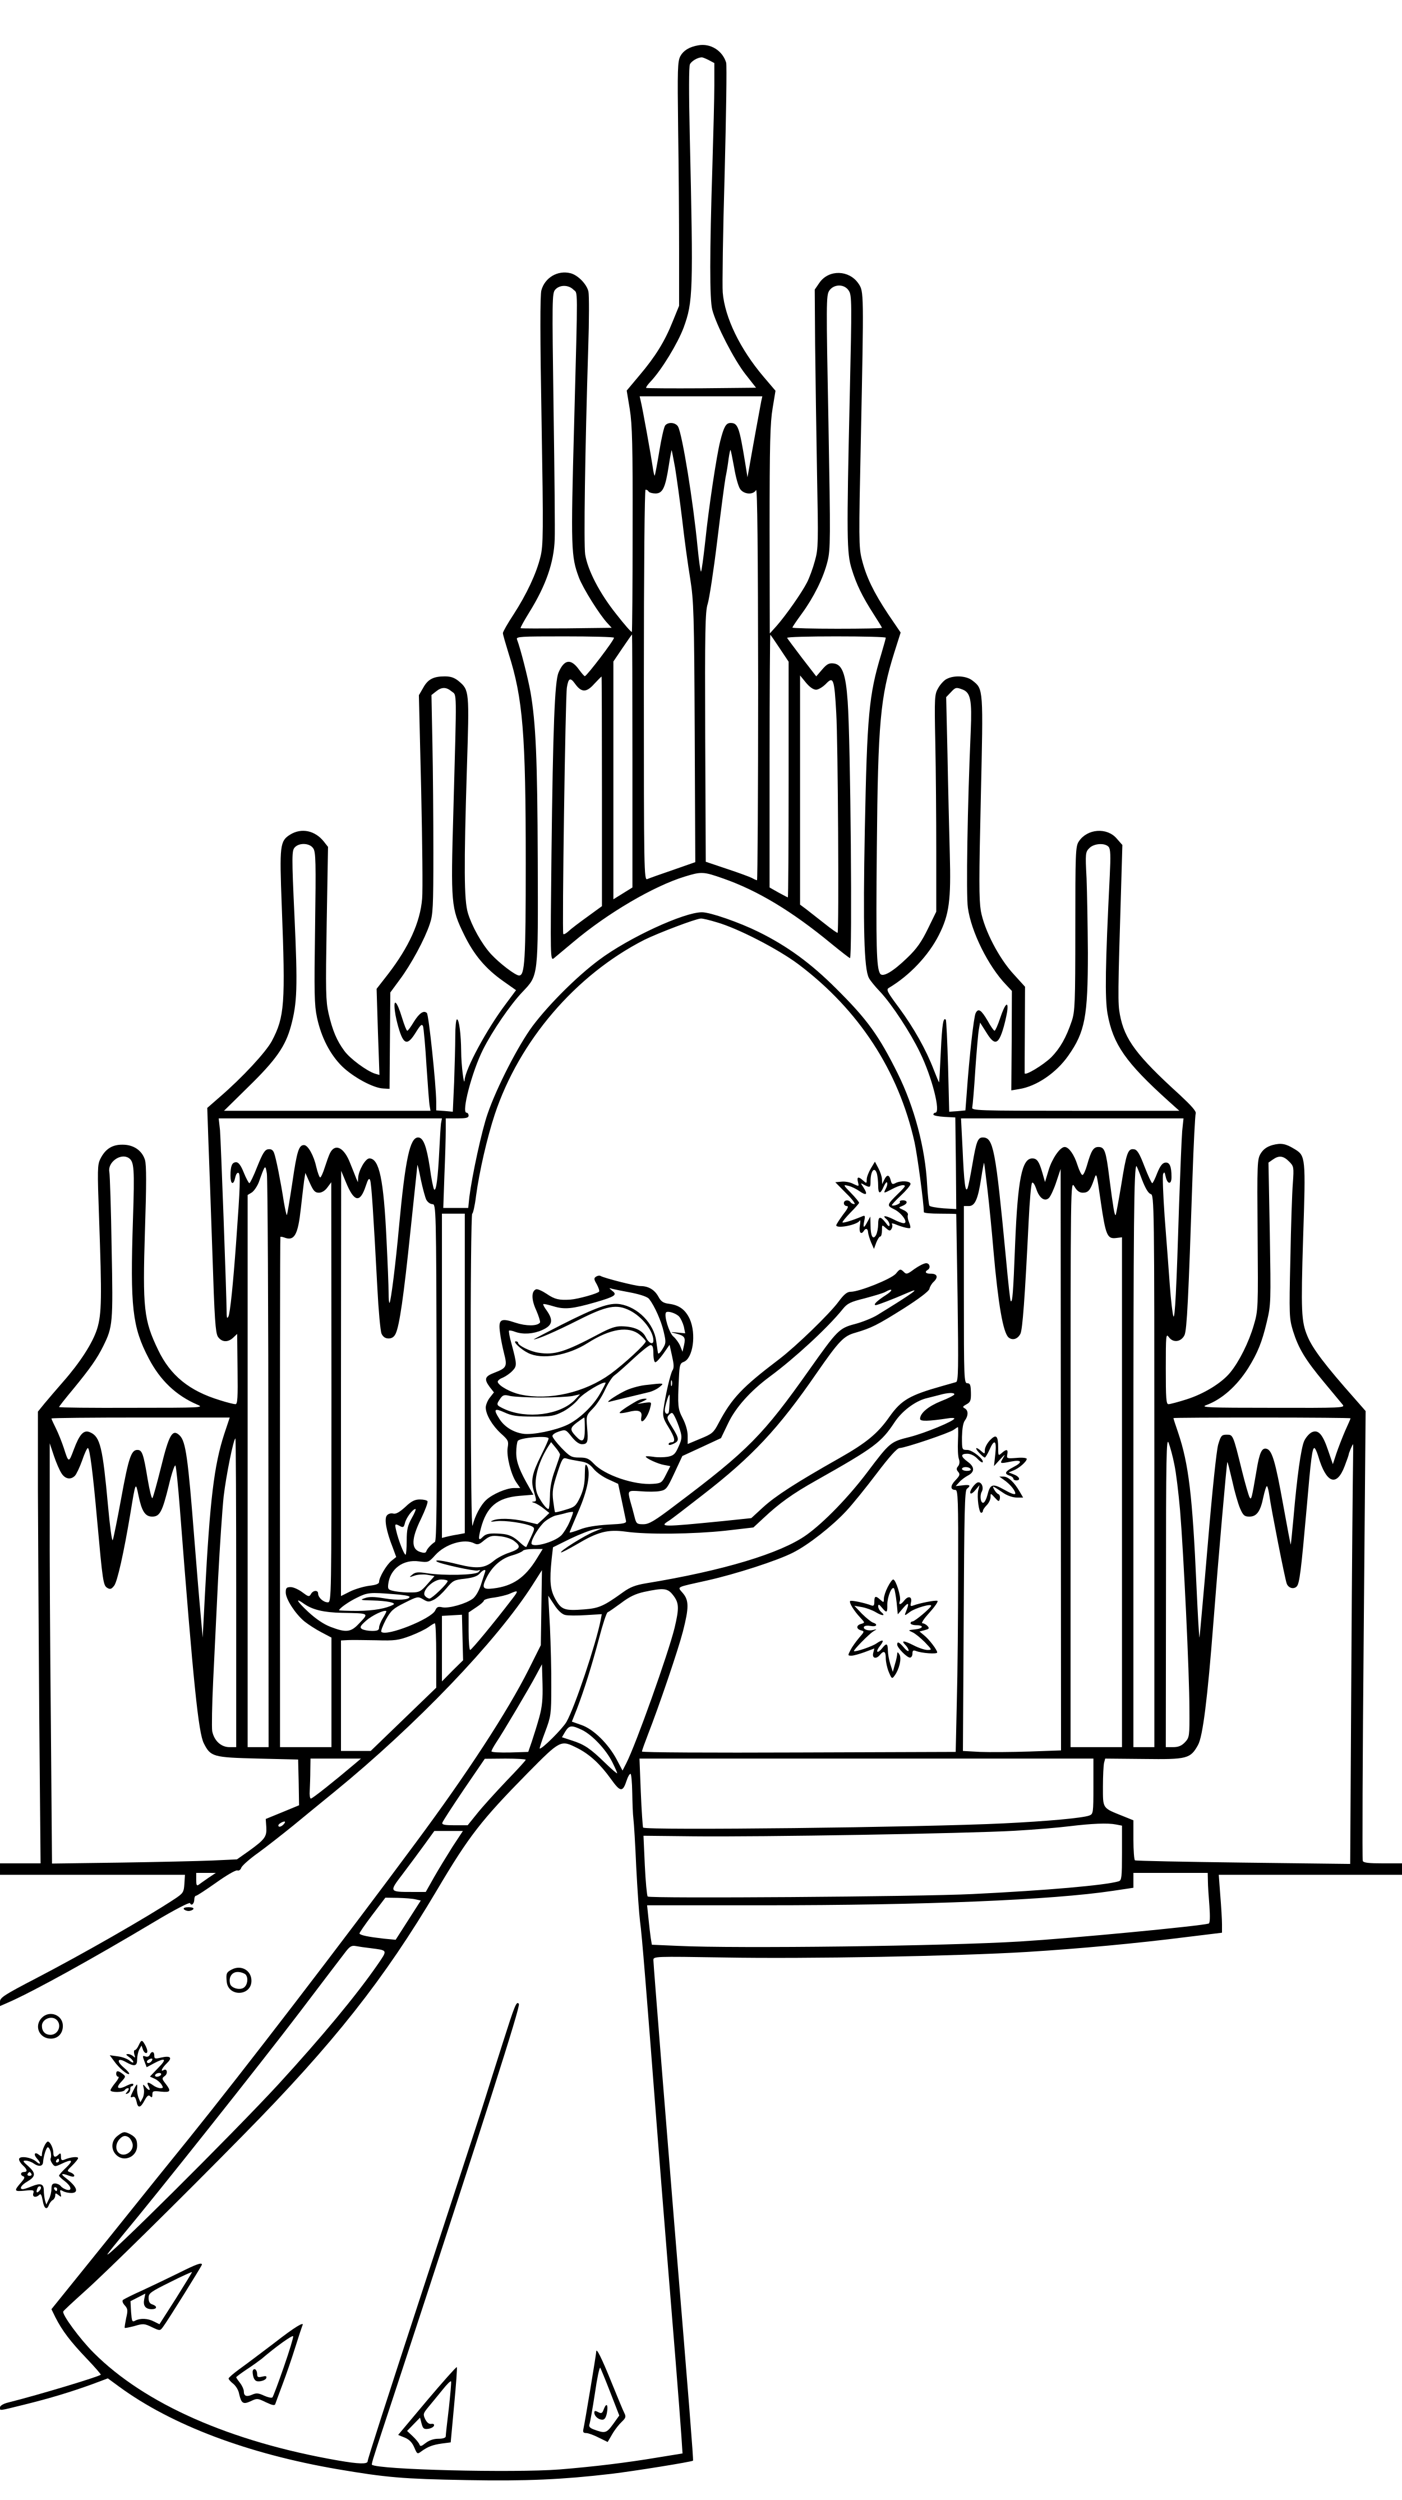 <?xml version="1.0" standalone="no"?>
<!DOCTYPE svg PUBLIC "-//W3C//DTD SVG 20010904//EN"
 "http://www.w3.org/TR/2001/REC-SVG-20010904/DTD/svg10.dtd">
<svg version="1.0" xmlns="http://www.w3.org/2000/svg"
 width="736pt" height="1312pt" viewBox="0 0 736 1312"
 preserveAspectRatio="xMidYMid meet">

<g transform="translate(0,1312) scale(0.1,-0.1)"
fill="#000000" stroke="none">
<path d="M3665 12882 c-46 -8 -77 -27 -93 -56 -15 -28 -16 -67 -12 -386 3
-195 5 -483 5 -640 l0 -285 -33 -81 c-42 -106 -92 -186 -175 -284 l-67 -80 16
-97 c13 -81 16 -189 15 -632 0 -293 -2 -535 -4 -538 -3 -2 -40 40 -82 94 -88
110 -150 231 -163 313 -8 53 -1 541 16 1085 5 143 5 276 1 295 -9 39 -55 86
-94 96 -67 17 -135 -23 -153 -90 -7 -25 -7 -247 1 -685 10 -589 9 -654 -6
-714 -21 -87 -73 -197 -141 -302 -31 -47 -56 -91 -56 -98 0 -7 14 -55 30 -107
75 -235 90 -421 90 -1100 0 -514 -5 -590 -35 -590 -19 0 -103 64 -148 113 -49
54 -101 148 -121 216 -20 68 -21 241 -5 758 13 407 13 411 -43 458 -22 18 -41
25 -73 25 -60 0 -89 -15 -114 -61 l-22 -38 12 -498 c6 -274 9 -530 5 -570 -10
-123 -69 -253 -179 -396 l-60 -77 7 -226 8 -226 -24 7 c-43 14 -130 78 -160
119 -40 54 -62 106 -83 196 -15 67 -16 116 -10 475 l7 400 -22 28 c-46 58
-117 73 -176 37 -55 -34 -57 -56 -45 -373 20 -517 15 -584 -52 -711 -32 -59
-155 -192 -276 -296 l-63 -55 6 -175 c4 -96 13 -361 21 -588 11 -346 16 -417
29 -438 20 -29 52 -31 80 -5 l21 20 2 -185 c2 -151 0 -184 -11 -184 -8 0 -45
9 -82 21 -161 49 -260 130 -324 264 -75 156 -82 216 -69 629 8 240 8 341 0
368 -15 49 -59 80 -117 80 -54 1 -91 -22 -117 -74 -16 -32 -16 -56 -7 -309 15
-420 14 -505 -10 -583 -23 -74 -90 -178 -181 -281 -33 -38 -77 -89 -96 -112
l-34 -42 0 -413 c1 -227 4 -761 7 -1186 l7 -772 -106 0 -107 0 0 -30 0 -30
486 0 485 0 -3 -47 c-3 -45 -6 -50 -53 -81 -147 -97 -481 -288 -727 -416 -164
-85 -188 -101 -188 -121 l0 -24 48 21 c133 59 439 228 762 421 107 64 186 105
188 98 6 -17 22 -3 22 20 0 10 4 19 9 19 5 0 52 31 106 69 53 38 103 67 111
64 8 -3 17 3 21 15 5 11 44 46 88 77 44 32 127 97 185 144 58 48 155 127 215
176 429 350 852 791 1041 1087 l49 77 -3 -197 -3 -197 -63 -126 c-112 -223
-325 -549 -593 -910 -392 -530 -902 -1194 -1192 -1554 -58 -71 -244 -302 -413
-513 l-308 -382 21 -43 c36 -71 80 -128 163 -215 43 -45 77 -84 75 -86 -13
-11 -320 -104 -487 -146 -25 -6 -42 -17 -42 -25 0 -19 -11 -20 127 14 138 34
246 67 359 108 l80 30 60 -44 c276 -202 675 -352 1147 -433 253 -43 340 -51
678 -57 310 -6 504 3 759 33 118 14 422 63 428 69 3 3 -20 293 -98 1240 -38
465 -110 1368 -110 1387 0 20 4 20 373 14 425 -8 1225 7 1587 29 275 17 577
45 845 79 l180 22 0 45 c0 24 -4 92 -9 152 l-8 107 481 0 481 0 0 30 0 30
-100 0 c-75 0 -102 3 -106 13 -3 8 -1 542 5 1188 l10 1173 -57 65 c-155 175
-221 262 -248 327 -33 78 -35 132 -23 520 14 421 13 428 -45 463 -47 29 -71
33 -116 21 -28 -8 -47 -21 -61 -43 -19 -31 -20 -46 -17 -427 3 -387 3 -397
-20 -475 -26 -90 -77 -192 -124 -249 -45 -55 -138 -112 -230 -141 -44 -14 -86
-25 -94 -25 -12 0 -14 30 -14 187 0 175 1 186 16 165 22 -31 64 -26 82 10 13
27 21 195 42 826 6 178 14 330 17 338 4 11 -23 41 -83 97 -228 207 -291 292
-315 422 -11 59 -11 101 7 685 l6 205 -29 33 c-51 61 -156 53 -200 -15 -17
-25 -18 -64 -18 -458 0 -393 -2 -435 -19 -485 -29 -86 -61 -142 -107 -189 -42
-41 -138 -99 -140 -84 0 5 0 108 1 231 l1 223 -59 65 c-78 84 -155 233 -173
333 -10 61 -10 167 0 596 13 573 14 568 -44 613 -31 25 -95 29 -134 9 -14 -6
-34 -28 -45 -47 -20 -34 -21 -46 -16 -290 3 -140 5 -397 5 -570 l0 -315 -44
-90 c-33 -68 -59 -105 -106 -150 -77 -75 -132 -107 -145 -85 -19 31 -22 138
-17 663 6 653 18 788 92 1023 l33 104 -66 97 c-76 115 -115 195 -138 288 -16
63 -16 111 -5 624 16 782 16 780 -12 822 -49 73 -157 76 -206 4 l-24 -35 2
-287 c2 -159 6 -463 10 -678 7 -364 7 -395 -11 -458 -10 -38 -29 -90 -42 -115
-29 -56 -110 -171 -159 -227 l-36 -40 -1 546 c0 451 3 561 16 637 l15 91 -63
74 c-123 145 -203 310 -214 442 -3 33 1 313 10 621 8 309 12 572 8 585 -19 63
-82 103 -147 91z m55 -77 l30 -16 0 -117 c0 -64 -5 -252 -10 -417 -15 -470
-15 -703 -1 -760 20 -79 115 -264 175 -340 l55 -70 -286 -3 c-157 -1 -288 0
-291 2 -2 3 8 17 23 33 58 61 143 201 174 284 49 135 51 184 32 1010 -5 219
-5 361 1 372 8 16 39 35 61 36 4 1 21 -6 37 -14z m-710 -1205 c24 -24 24 46 4
-705 -18 -656 -16 -696 25 -806 21 -56 109 -197 151 -241 l21 -23 -237 -3
c-130 -1 -239 -1 -241 1 -2 3 19 40 46 84 87 140 129 261 133 383 2 41 -1 349
-6 683 -8 576 -8 609 9 627 23 26 69 26 95 0z m1446 -6 c16 -24 16 -63 5 -547
-17 -750 -16 -830 10 -913 25 -82 56 -145 115 -237 24 -37 44 -70 44 -72 0 -3
-106 -5 -235 -5 -129 0 -235 3 -235 6 0 4 22 36 49 73 63 86 114 189 135 274
16 63 16 117 5 731 -12 623 -12 665 4 690 24 36 80 37 103 0z m-460 -581 c-5
-26 -44 -238 -63 -348 l-9 -50 -12 75 c-31 189 -38 210 -77 210 -24 0 -35 -20
-54 -95 -19 -74 -61 -354 -78 -520 -10 -91 -20 -165 -23 -165 -3 0 -11 57 -18
128 -23 241 -80 590 -102 632 -12 23 -52 27 -68 7 -6 -7 -20 -68 -31 -136 -11
-67 -22 -125 -24 -127 -2 -3 -7 19 -11 48 -8 55 -53 307 -63 346 l-5 22 322 0
322 0 -6 -27z m-452 -348 c8 -50 25 -171 37 -270 11 -99 30 -238 42 -310 19
-120 21 -183 24 -810 l3 -680 -117 -41 c-65 -22 -126 -44 -135 -48 -17 -8 -18
44 -18 1018 0 634 4 1026 9 1026 6 0 13 -4 16 -10 3 -5 20 -10 36 -10 38 0 52
30 70 147 7 46 14 82 15 80 1 -1 9 -43 18 -92z m310 1 c8 -49 22 -99 31 -112
19 -29 69 -33 84 -6 7 11 10 -309 11 -1015 0 -568 -3 -1033 -6 -1033 -3 0 -15
5 -27 12 -12 6 -71 28 -132 48 l-110 37 -3 654 c-2 557 0 660 13 699 8 25 31
173 50 330 19 157 39 308 44 335 6 28 13 72 16 98 4 27 8 47 10 45 2 -2 10
-43 19 -92z m-534 -1540 l0 -664 -50 -31 -50 -31 0 624 0 624 48 71 c26 38 48
70 50 71 1 0 2 -299 2 -664z m774 590 l46 -69 0 -618 c0 -341 -2 -619 -4 -619
-2 0 -24 12 -50 26 l-46 26 0 666 c0 366 2 663 4 661 2 -2 25 -35 50 -73z
m-871 57 c5 -8 -143 -202 -153 -202 -3 0 -16 15 -30 34 -43 60 -78 55 -108
-15 -20 -48 -29 -283 -37 -954 -6 -542 -6 -559 12 -546 10 8 56 47 103 86 179
151 421 293 584 343 88 27 98 27 203 -10 180 -63 360 -171 566 -341 49 -40 94
-75 99 -77 13 -4 3 1146 -12 1347 -10 146 -29 195 -74 200 -24 3 -36 -4 -60
-32 l-31 -36 -75 97 c-41 54 -76 101 -78 105 -2 5 114 8 257 8 144 0 261 -3
261 -7 0 -4 -11 -43 -24 -87 -65 -215 -74 -319 -86 -921 -10 -512 -4 -729 21
-777 6 -13 33 -46 60 -74 61 -65 160 -216 209 -319 63 -129 110 -315 80 -315
-5 0 -10 -4 -10 -10 0 -5 26 -10 58 -12 l57 -3 3 -240 2 -241 -67 4 c-38 3
-71 9 -74 14 -3 5 -9 55 -12 111 -10 192 -67 406 -154 582 -100 201 -160 284
-322 445 -134 134 -257 224 -409 299 -99 49 -253 103 -297 103 -95 0 -385
-134 -540 -250 -117 -87 -264 -234 -349 -347 -75 -101 -189 -323 -236 -460
-31 -88 -82 -326 -96 -437 l-6 -58 -66 0 -65 0 6 173 c4 94 7 200 7 235 l0 62
60 0 c47 0 60 3 60 15 0 8 -5 15 -11 15 -28 0 29 216 86 330 50 100 145 238
208 304 84 89 82 72 80 691 -2 532 -10 719 -38 882 -14 77 -52 227 -71 277 -6
15 17 16 249 16 141 0 258 -3 260 -7z m-63 -806 l0 -603 -77 -56 c-43 -31 -88
-65 -100 -77 -12 -11 -24 -17 -26 -13 -7 10 11 1250 19 1294 8 50 18 54 43 19
33 -46 59 -47 100 -1 20 21 37 39 39 39 1 1 2 -270 2 -602z m1124 533 c12 0
35 14 51 30 40 42 45 29 55 -153 9 -141 15 -1146 7 -1153 -1 -2 -33 20 -69 49
-37 29 -80 63 -97 76 l-31 23 0 601 0 602 31 -38 c19 -23 39 -37 53 -37z
m-1913 -9 c28 -23 27 28 9 -629 -14 -487 -12 -508 56 -647 52 -107 113 -179
205 -244 l68 -48 -55 -74 c-98 -130 -211 -339 -215 -398 -3 -38 -18 81 -18
150 -1 94 -11 169 -22 169 -5 0 -9 -39 -9 -87 0 -49 -3 -158 -6 -243 l-7 -155
-43 4 -44 3 0 47 c-1 89 -39 454 -49 464 -16 16 -40 0 -69 -47 -15 -25 -30
-46 -34 -46 -4 0 -16 31 -28 70 -26 86 -46 105 -37 34 3 -27 14 -74 24 -104
24 -74 44 -76 85 -10 26 42 33 48 39 33 3 -10 12 -103 18 -208 7 -104 14 -200
17 -212 l4 -23 -542 0 -542 0 125 123 c149 145 198 216 227 324 32 120 35 200
18 572 -15 319 -14 346 1 363 23 26 78 24 97 -4 14 -19 15 -72 10 -417 -5
-341 -4 -406 10 -471 22 -104 69 -195 132 -257 59 -57 164 -114 216 -116 l33
-2 2 253 2 253 50 68 c59 79 131 212 157 291 17 49 19 89 19 375 0 176 -2 434
-5 573 l-5 254 24 19 c30 24 53 24 82 0z m2682 10 c42 -16 50 -55 43 -218 -17
-385 -25 -862 -15 -927 17 -126 107 -307 200 -404 l31 -33 -1 -261 -2 -261 41
7 c91 14 195 85 258 175 88 125 103 205 103 540 -1 141 -4 317 -7 392 -7 130
-6 137 15 158 25 25 82 28 101 6 10 -12 11 -48 6 -148 -24 -481 -26 -642 -12
-727 29 -161 95 -256 319 -458 l58 -52 -546 0 c-516 0 -546 1 -541 18 2 9 10
98 16 197 7 99 15 195 19 214 l6 34 33 -52 c41 -67 61 -65 85 9 10 30 20 75
24 99 9 63 -11 45 -37 -34 -12 -36 -25 -65 -29 -65 -4 0 -20 23 -36 52 -34 58
-49 68 -63 41 -10 -17 -34 -234 -47 -420 l-7 -91 -42 -4 -43 -3 -6 239 c-4
132 -9 242 -12 244 -13 14 -19 -20 -26 -165 -4 -87 -8 -160 -9 -163 -1 -3 -13
27 -28 65 -41 107 -105 220 -182 325 -62 83 -69 96 -54 105 108 64 208 169
263 278 54 107 64 182 57 427 -3 118 -9 351 -12 518 l-7 303 23 24 c26 28 29
29 63 16z m-1289 -1222 c111 -32 320 -140 426 -219 318 -239 527 -559 611
-935 15 -69 48 -315 49 -367 0 -5 38 -8 85 -8 47 0 85 -1 85 -2 0 -2 3 -200 7
-440 5 -369 4 -438 -8 -442 -8 -2 -41 -12 -74 -21 -170 -48 -213 -73 -275
-160 -62 -89 -122 -138 -265 -219 -228 -129 -333 -197 -399 -257 l-62 -57
-154 -16 c-312 -31 -332 -31 -279 2 12 7 91 68 177 135 261 202 398 348 599
640 118 170 142 195 203 212 85 25 115 40 255 128 83 53 131 90 134 102 2 11
12 28 23 38 25 24 18 42 -15 42 -27 -1 -35 9 -17 20 17 10 11 35 -8 35 -11 0
-38 -14 -61 -30 -39 -29 -43 -30 -58 -14 -16 15 -19 15 -40 -11 -25 -28 -191
-95 -238 -95 -18 0 -35 -14 -63 -52 -48 -65 -225 -236 -312 -302 -195 -148
-248 -204 -318 -336 -26 -50 -34 -56 -95 -81 l-67 -28 0 43 c0 26 -10 61 -26
92 -26 51 -27 61 -20 213 3 66 6 76 25 83 49 18 67 146 32 225 -23 49 -55 73
-109 80 -31 4 -42 12 -56 38 -20 36 -52 55 -94 55 -26 0 -191 42 -209 53 -5 3
-15 2 -23 -3 -13 -8 -13 -14 3 -41 9 -17 15 -34 12 -38 -6 -10 -110 -39 -150
-42 -59 -4 -83 1 -125 30 -24 16 -49 27 -56 24 -25 -10 -25 -54 1 -110 13 -30
22 -59 20 -64 -13 -20 -73 -20 -130 -1 -77 26 -90 18 -80 -53 3 -27 13 -76 21
-108 18 -69 14 -77 -51 -102 -50 -19 -55 -33 -24 -75 l22 -28 -22 -28 c-11
-14 -21 -38 -21 -51 0 -37 34 -95 80 -137 38 -34 41 -40 35 -74 -7 -45 18
-143 46 -183 l20 -29 -33 0 c-39 0 -113 -32 -146 -63 -29 -27 -59 -84 -71
-134 -6 -23 -9 288 -10 800 -1 460 3 837 8 837 4 0 14 42 20 93 18 132 58 305
98 427 129 388 425 733 785 917 73 36 270 111 297 112 8 1 46 -8 85 -20z
m-1449 -1056 c-2 -16 -6 -80 -9 -144 -7 -141 -16 -213 -27 -202 -4 4 -15 57
-23 118 -17 110 -34 155 -61 155 -43 0 -67 -112 -100 -465 -18 -200 -43 -396
-50 -403 -3 -3 -5 21 -5 54 0 32 -5 158 -11 278 -15 317 -38 426 -90 426 -21
0 -58 -65 -59 -105 l-1 -20 -9 20 c-4 11 -18 46 -31 78 -32 85 -80 109 -107
54 -6 -12 -18 -46 -27 -74 -9 -29 -20 -53 -24 -53 -4 0 -13 24 -20 53 -13 61
-44 117 -65 117 -27 0 -37 -30 -61 -195 -14 -93 -27 -170 -29 -172 -2 -3 -9
29 -16 69 -17 110 -41 230 -51 256 -6 17 -16 22 -31 20 -18 -2 -29 -21 -57
-90 -19 -49 -38 -88 -42 -88 -3 0 -17 25 -29 55 -15 38 -28 55 -40 55 -22 0
-30 -19 -30 -71 0 -46 16 -52 25 -9 4 18 11 27 17 24 11 -7 9 -69 -12 -359
-16 -223 -32 -379 -41 -395 -6 -11 -8 -9 -9 10 -1 120 -31 919 -35 968 l-7 62
586 0 586 0 -5 -27z m3891 -40 c-3 -38 -10 -207 -16 -378 -14 -457 -22 -610
-30 -594 -4 8 -13 82 -19 164 -6 83 -18 244 -27 358 -8 115 -12 216 -8 225 6
13 8 11 13 -12 9 -43 31 -46 31 -4 0 57 -10 79 -33 76 -15 -2 -27 -18 -42 -55
-11 -29 -23 -53 -26 -53 -4 0 -22 39 -41 88 -26 68 -38 88 -55 90 -32 5 -40
-19 -67 -188 -14 -84 -27 -154 -29 -157 -6 -5 -13 37 -33 192 -18 146 -25 165
-58 165 -26 0 -38 -20 -59 -94 -8 -28 -18 -51 -24 -53 -5 -2 -17 22 -27 53
-17 54 -45 94 -67 94 -24 0 -66 -61 -84 -121 l-19 -63 -14 49 c-17 59 -28 75
-53 75 -54 0 -76 -109 -90 -450 -10 -260 -14 -308 -23 -299 -3 2 -14 103 -25
224 -55 578 -66 635 -122 635 -26 0 -34 -22 -54 -140 -10 -58 -21 -114 -25
-125 -12 -30 -19 23 -27 208 l-8 157 584 0 584 0 -7 -67z m-5530 -141 c28 -19
31 -52 22 -322 -15 -461 -4 -564 83 -730 60 -115 143 -194 254 -242 39 -16 27
-17 -342 -17 -211 -1 -383 1 -383 4 0 3 33 45 74 94 87 106 125 159 158 226
50 101 52 119 44 515 -3 203 -9 382 -12 399 -10 51 60 101 102 73z m6091 -18
c25 -25 26 -29 20 -114 -4 -48 -10 -227 -13 -397 -7 -298 -6 -312 14 -379 29
-92 64 -150 163 -269 46 -55 90 -108 98 -118 13 -16 -7 -17 -370 -16 -338 0
-379 2 -347 14 82 30 161 100 221 195 49 79 72 135 97 241 22 92 22 104 16
466 l-7 371 23 16 c32 23 55 20 85 -10z m-1583 -149 c9 -77 23 -219 31 -315
25 -286 51 -436 80 -460 21 -17 48 -8 62 20 11 24 23 182 43 589 5 107 13 198
18 203 5 5 14 -9 22 -32 16 -49 45 -69 67 -47 8 8 26 46 38 83 l23 69 1 -1526
1 -1526 -167 -6 c-93 -3 -208 -4 -258 -2 l-90 5 4 682 c3 569 5 685 17 694 23
18 16 23 -23 18 l-36 -4 19 21 c10 12 31 27 46 35 36 19 35 45 -2 72 -38 28
-38 42 -2 42 17 0 38 -10 52 -25 13 -14 26 -23 28 -20 12 12 -53 65 -80 65
-28 0 -28 0 -28 68 1 43 6 74 15 86 19 26 19 53 0 64 -13 7 -12 10 8 21 21 11
25 20 24 62 -1 40 -4 49 -19 49 -17 0 -18 23 -18 465 l0 465 26 0 c32 0 48 35
65 147 7 46 14 82 15 80 1 -1 9 -65 18 -142z m-2946 -52 c7 -13 21 -23 32 -23
19 0 20 -17 22 -882 2 -679 0 -885 -9 -891 -19 -12 -41 -36 -45 -49 -4 -10
-12 -10 -34 -3 -46 16 -45 69 6 173 22 46 38 88 34 93 -3 5 -21 9 -40 9 -26 0
-45 -9 -77 -40 -30 -27 -49 -38 -63 -34 -12 3 -26 -1 -33 -10 -15 -18 -3 -83
31 -169 l18 -49 -25 -20 c-26 -21 -65 -87 -65 -111 0 -10 -17 -16 -52 -20 -29
-4 -74 -17 -100 -30 l-48 -24 0 1116 1 1116 25 -60 c43 -105 74 -111 104 -20
12 37 18 44 23 31 7 -18 17 -172 38 -566 6 -120 16 -226 22 -240 8 -17 20 -25
37 -25 17 0 29 8 37 25 20 42 42 193 78 541 19 183 36 338 36 344 1 5 9 -28
18 -75 10 -47 23 -95 29 -107z m-829 -1390 l1 -1483 -55 0 -55 0 0 1449 0
1449 23 14 c12 9 28 33 36 54 33 93 34 94 42 44 4 -25 8 -712 8 -1527z m4586
1496 c18 -47 34 -73 46 -76 18 -5 19 -49 19 -1454 l0 -1449 -55 0 -55 0 0
1464 c0 1271 3 1586 16 1586 1 0 15 -32 29 -71z m-4321 -69 c15 0 32 10 45 28
l20 27 1 -1102 c0 -1083 0 -1103 -19 -1103 -23 0 -51 25 -51 46 0 20 -27 18
-38 -3 -9 -15 -13 -14 -45 10 -20 15 -47 27 -61 27 -22 0 -26 -5 -26 -28 0
-35 50 -112 98 -152 20 -16 60 -42 89 -57 l53 -28 0 -287 0 -288 -135 0 -135
0 0 413 c-1 1423 0 2262 2 2265 2 2 11 0 20 -3 53 -21 72 13 87 150 6 55 14
120 17 145 l7 44 23 -52 c19 -42 27 -52 48 -52z m4105 -50 c25 -172 34 -193
78 -188 l33 4 0 -1338 0 -1338 -135 0 -135 0 0 1488 c0 1487 0 1487 20 1455
13 -23 27 -33 44 -33 28 0 39 12 57 63 16 46 14 53 38 -113z m-3339 -899 l0
-838 -37 -7 c-21 -3 -48 -9 -60 -12 l-23 -6 0 851 0 851 60 0 60 0 0 -839z
m876 424 c49 -10 84 -22 92 -33 28 -36 63 -114 76 -171 13 -56 13 -61 -7 -93
-13 -21 -22 -27 -23 -18 -2 8 -5 36 -9 61 -12 93 -97 179 -190 194 -55 9 -125
-16 -309 -109 -82 -42 -147 -76 -144 -76 19 0 112 40 231 100 154 78 204 87
275 51 64 -33 122 -107 122 -157 0 -25 -25 -14 -40 18 -17 36 -61 56 -127 57
-31 1 -62 -10 -120 -41 -177 -94 -232 -111 -315 -98 -44 6 -108 38 -108 52 0
4 -5 8 -12 8 -18 0 24 -41 64 -61 72 -37 209 -14 313 52 119 76 217 91 274 43
17 -14 31 -30 31 -34 0 -14 -115 -120 -185 -171 -135 -98 -322 -141 -474 -108
-50 11 -111 44 -118 65 -2 6 9 17 26 23 16 7 39 23 51 36 25 26 24 34 -5 143
-10 34 -15 65 -13 68 3 2 17 0 32 -6 41 -15 96 -12 144 10 53 24 58 51 21 103
-12 16 -19 30 -17 32 2 3 26 -3 53 -11 59 -18 99 -14 221 21 103 30 116 39 88
60 -19 16 -19 16 2 10 12 -3 57 -12 100 -20z m1332 -14 c-45 -29 -67 -51 -50
-51 8 0 92 32 165 64 80 35 35 2 -159 -117 -25 -15 -77 -36 -115 -46 -84 -22
-93 -32 -241 -241 -241 -341 -320 -422 -699 -707 -114 -87 -142 -103 -172
-103 -34 0 -37 2 -47 43 -6 23 -15 58 -21 77 -15 58 -15 58 55 53 35 -3 80 -3
100 1 33 6 38 12 77 96 l41 88 102 47 101 47 37 77 c39 83 117 170 218 245
133 98 307 259 384 355 24 30 40 38 117 57 48 13 96 27 106 33 42 24 43 8 1
-18z m-1083 -111 c9 -10 20 -34 25 -53 l7 -35 -41 4 c-40 4 -40 3 -8 -5 46
-12 52 -20 43 -61 l-8 -35 -12 30 c-7 17 -23 39 -36 50 -22 18 -50 109 -39
126 7 11 52 -3 69 -21z m-135 -195 c0 -25 5 -45 10 -45 6 0 25 21 43 46 l32
46 13 -59 c10 -44 11 -63 2 -76 -11 -19 -36 -125 -47 -204 -5 -35 -1 -50 26
-93 34 -55 39 -80 16 -80 -8 0 -15 -4 -15 -10 0 -6 10 -5 25 2 32 15 32 26 -6
87 -29 46 -30 51 -16 66 15 14 17 13 30 -12 8 -15 20 -46 27 -69 11 -36 10
-47 -8 -87 -17 -39 -26 -47 -57 -53 -20 -3 -54 -4 -75 0 -22 3 -40 4 -40 1 0
-9 65 -39 97 -44 l32 -6 -23 -45 c-21 -42 -25 -45 -67 -48 -99 -8 -257 46
-313 107 -25 26 -37 31 -75 31 -41 0 -49 5 -93 50 -26 27 -48 56 -48 63 0 8
16 18 35 24 34 11 36 10 66 -28 20 -25 39 -39 54 -39 30 0 34 12 27 88 -5 62
-4 64 31 100 20 20 48 64 63 97 15 33 37 67 48 75 12 8 56 47 99 87 43 40 84
73 92 73 11 0 15 -12 15 -45z m97 -167 c-3 -7 -5 -2 -5 12 0 14 2 19 5 13 2
-7 2 -19 0 -25z m-376 -41 c-37 -66 -110 -135 -172 -165 -63 -30 -185 -55
-234 -47 -52 8 -99 38 -124 79 -32 50 -26 57 27 33 39 -18 65 -22 152 -22 95
0 110 3 157 27 28 15 64 44 79 64 23 30 130 95 143 87 2 -1 -11 -26 -28 -56z
m1859 -5 c0 -5 -31 -21 -70 -36 -67 -27 -110 -63 -110 -93 0 -14 42 -13 148 3
17 3 32 2 32 -1 0 -13 -152 -76 -234 -97 -101 -25 -104 -27 -223 -185 -98
-130 -228 -264 -319 -329 -135 -97 -440 -188 -842 -254 -55 -9 -84 -20 -120
-46 -104 -75 -128 -85 -206 -91 -102 -8 -119 -2 -150 53 -28 50 -32 95 -20
212 l7 61 91 45 c50 24 109 47 131 50 l40 6 -46 -19 c-50 -20 -181 -102 -174
-109 2 -2 39 17 82 42 111 66 163 80 258 67 112 -16 356 -13 523 5 l147 17 55
51 c80 75 150 126 275 196 305 172 341 199 411 305 39 59 106 109 163 125 20
5 52 13 71 18 45 13 80 14 80 4z m-2170 -17 c69 0 143 4 165 8 l40 9 -25 -27
c-76 -82 -257 -105 -375 -49 -40 19 -41 21 -19 53 14 20 21 22 53 14 20 -4 92
-8 161 -8z m675 -27 c-3 -57 -4 -58 -15 -58 -5 0 -10 8 -10 19 0 17 19 81 24
81 2 0 2 -19 1 -42z m-2338 -165 c-53 -163 -75 -344 -101 -838 l-12 -230 -12
135 c-7 74 -21 248 -32 385 -33 424 -45 509 -76 540 -38 38 -56 9 -99 -167
-21 -84 -41 -157 -45 -161 -4 -4 -15 41 -25 100 -22 134 -29 153 -54 153 -32
0 -46 -41 -85 -255 -20 -110 -40 -208 -44 -218 -4 -11 -15 69 -25 180 -28 307
-41 362 -93 385 -34 16 -56 -8 -87 -91 -26 -70 -27 -70 -52 9 -10 30 -28 76
-41 102 -13 26 -24 50 -24 53 0 3 211 5 468 5 l468 0 -29 -87z m1893 27 c0
-67 -12 -76 -48 -37 -31 33 -30 43 7 71 19 14 36 26 38 26 2 0 3 -27 3 -60z
m4020 56 c0 -2 -13 -32 -29 -67 -15 -35 -36 -89 -46 -119 l-18 -55 -24 70
c-29 87 -52 113 -86 98 -13 -6 -31 -26 -40 -45 -17 -36 -38 -187 -57 -408 -7
-74 -13 -136 -14 -137 -1 -1 -19 93 -40 210 -40 222 -57 281 -84 292 -27 10
-40 -16 -56 -115 -25 -146 -27 -155 -36 -139 -5 8 -23 71 -40 139 -47 191 -47
190 -80 190 -27 0 -31 -5 -45 -52 -9 -32 -31 -241 -55 -528 -22 -261 -42 -479
-43 -484 -2 -6 -9 116 -16 270 -21 474 -41 641 -96 804 -14 40 -25 75 -25 77
0 2 209 3 465 3 256 0 465 -2 465 -4z m-2061 -118 c-2 -40 0 -83 5 -96 5 -14
3 -28 -4 -37 -10 -12 -10 -18 0 -30 11 -13 9 -20 -15 -45 -27 -28 -27 -50 1
-50 13 0 15 -55 14 -422 0 -233 -3 -542 -7 -688 l-6 -265 -823 -3 c-462 -2
-824 0 -824 5 0 5 14 44 31 88 59 151 159 445 184 542 32 125 32 163 0 201
-30 36 -42 29 128 67 148 33 368 104 450 146 80 40 207 140 280 219 32 34 103
122 159 196 69 91 108 134 121 134 27 0 262 79 284 96 10 7 20 14 22 14 1 0 2
-33 0 -72z m-2149 12 c0 -6 -18 -46 -39 -88 -49 -98 -56 -134 -37 -194 13 -44
13 -48 -2 -49 -13 -1 -11 -3 4 -7 11 -4 33 -17 49 -30 l29 -23 -31 -30 -32
-29 -63 15 c-70 16 -143 18 -173 4 -14 -6 -8 -7 21 -3 43 6 155 -11 186 -27
16 -9 16 -12 -5 -57 -12 -26 -23 -49 -24 -51 -2 -3 -16 7 -31 21 -36 34 -60
45 -102 48 -57 4 -78 1 -95 -16 -23 -24 -26 -14 -11 43 30 115 86 162 203 172
l73 6 -20 35 c-52 90 -70 136 -70 185 0 28 4 55 8 62 11 18 162 30 162 13z
m3285 -137 c9 -41 22 -150 30 -241 18 -217 49 -856 49 -1044 1 -141 0 -147
-23 -172 -18 -19 -35 -26 -63 -26 l-38 0 1 818 c0 714 2 812 14 779 8 -21 22
-72 30 -114z m-4925 -673 l0 -810 -35 0 c-45 0 -81 34 -91 84 -3 21 -1 139 5
264 6 125 18 367 26 537 9 171 22 364 29 430 13 111 52 305 62 305 2 0 4 -364
4 -810z m1700 726 c0 -5 -12 -41 -26 -80 -18 -48 -27 -93 -27 -138 -1 -38 -4
-68 -8 -68 -10 0 -35 32 -54 69 -30 59 -8 162 53 259 l15 23 23 -28 c13 -15
23 -32 24 -37z m-2617 -99 c19 -30 48 -35 70 -13 8 8 25 44 38 80 12 36 26 66
30 66 10 0 26 -122 49 -380 29 -321 32 -341 53 -354 15 -9 22 -7 36 11 17 21
51 173 86 383 27 165 27 164 42 91 17 -83 35 -111 72 -111 40 0 53 25 87 163
15 64 31 111 35 105 4 -7 14 -107 23 -223 72 -932 98 -1179 126 -1235 36 -71
48 -74 285 -80 l210 -5 3 -120 2 -120 -87 -36 -88 -36 3 -43 c3 -50 -7 -64
-93 -126 l-61 -43 -129 -6 c-72 -3 -290 -8 -486 -11 l-356 -5 -6 737 c-4 406
-7 902 -6 1103 l0 366 22 -66 c12 -36 30 -77 40 -92z m6780 61 c-1 -51 -6
-547 -9 -1102 l-6 -1009 -561 7 c-308 4 -564 9 -569 12 -4 3 -8 51 -8 108 l0
102 -57 23 c-107 43 -103 37 -103 154 0 56 3 112 6 125 l6 22 202 -2 c228 -3
245 1 285 73 25 44 50 241 81 644 27 352 70 838 73 841 2 2 13 -43 26 -99 12
-56 31 -121 41 -144 16 -37 23 -43 49 -43 38 0 58 27 73 102 7 32 15 58 19 58
3 0 9 -23 13 -51 9 -67 82 -439 91 -461 9 -23 36 -31 52 -15 15 15 23 79 53
417 22 257 29 310 40 310 4 0 13 -19 20 -42 42 -144 97 -164 139 -53 12 31 21
58 21 60 0 7 20 55 23 55 1 0 1 -42 0 -92z m-4062 3 c36 -5 53 -13 75 -40 15
-19 51 -44 79 -56 l50 -23 19 -88 c10 -49 20 -96 22 -105 4 -14 -10 -17 -93
-21 -64 -4 -116 -12 -150 -26 -29 -11 -53 -18 -53 -15 0 2 21 52 46 110 49
111 66 204 46 239 -9 15 -11 6 -12 -46 0 -47 -7 -79 -24 -117 -23 -48 -29 -53
-77 -67 -29 -9 -54 -15 -55 -13 -2 2 -6 29 -10 60 -6 48 -2 72 21 143 25 78
30 85 49 79 12 -4 42 -10 67 -14z m2054 -41 c4 -6 -5 -10 -19 -10 -14 0 -26 5
-26 10 0 6 9 10 19 10 11 0 23 -4 26 -10z m-2933 -257 c-22 -40 -27 -60 -27
-120 0 -40 -3 -73 -6 -73 -8 0 -39 80 -49 126 -9 37 -7 39 20 24 17 -9 20 -6
26 17 7 28 41 73 55 73 4 0 -4 -21 -19 -47z m828 -21 c-12 -28 -32 -59 -44
-71 -39 -37 -156 -67 -156 -41 0 23 41 89 70 114 17 14 44 29 58 32 15 3 41 9
57 14 17 4 31 6 33 4 2 -1 -6 -25 -18 -52z m-292 -99 c39 -29 34 -42 -24 -62
-28 -9 -66 -29 -83 -44 -46 -38 -86 -42 -184 -18 -84 21 -126 26 -115 16 11
-12 201 -53 216 -48 14 5 15 4 4 -8 -15 -16 -180 -20 -272 -6 -44 7 -59 6 -75
-7 -19 -15 -18 -16 10 -6 16 6 46 8 67 5 l39 -7 -38 -43 c-34 -39 -43 -43 -83
-43 -25 -1 -63 2 -85 6 -37 7 -40 10 -37 37 9 80 78 132 162 120 47 -6 50 -6
85 33 53 59 154 89 206 61 16 -8 26 -5 51 17 28 22 39 26 81 21 27 -2 61 -13
75 -24z m119 -95 c-61 -99 -126 -143 -227 -155 -57 -7 -63 3 -34 60 29 56 75
97 131 113 29 8 55 20 58 25 4 5 28 9 55 9 l49 0 -32 -52z m-271 -70 c-2 -7
-12 -37 -21 -65 -10 -31 -27 -61 -42 -73 -35 -27 -126 -53 -161 -46 -22 5 -29
2 -37 -16 -20 -45 -257 -139 -283 -113 -4 4 7 32 23 63 27 49 39 60 100 90 66
33 69 34 96 18 25 -15 31 -15 57 -2 16 8 45 35 65 59 34 41 40 45 97 51 42 5
66 13 78 27 18 21 36 26 28 7z m-196 -46 c0 -13 -82 -92 -95 -92 -7 0 -18 6
-24 14 -20 24 42 86 85 86 19 0 34 -4 34 -8z m1184 -75 c31 -40 32 -67 7 -172
-33 -134 -202 -609 -253 -709 l-20 -39 -31 59 c-44 82 -121 158 -184 180 l-51
18 26 65 c40 105 79 230 117 373 19 73 39 134 45 136 6 2 37 24 70 48 43 33
76 49 122 59 103 22 123 20 152 -18z m-845 -19 c-97 -127 -214 -268 -221 -268
-4 0 -8 44 -8 99 l0 98 40 27 c22 14 40 30 40 35 0 5 24 13 53 16 28 4 66 13
82 20 47 21 49 18 14 -27z m-621 25 c45 -3 82 -9 82 -14 0 -16 -62 -20 -132
-8 -54 9 -82 9 -103 1 -27 -9 -23 -11 40 -12 75 -2 126 -12 110 -22 -36 -20
-103 -32 -187 -33 -54 0 -98 2 -98 3 0 10 51 46 95 67 54 27 68 28 193 18z
m898 -109 c14 -4 64 -4 110 -1 l83 5 -6 -32 c-24 -123 -136 -458 -179 -533
-21 -37 -133 -148 -141 -140 -1 2 11 41 29 88 30 80 32 91 32 234 1 83 -3 224
-7 315 l-9 165 31 -47 c19 -30 41 -50 57 -54z m-1368 57 c44 -30 101 -44 196
-46 148 -3 144 0 90 -57 -42 -45 -67 -48 -148 -17 -37 14 -78 42 -119 80 -61
57 -70 77 -19 40z m413 -72 c-12 -19 -21 -42 -21 -51 0 -14 -8 -18 -37 -18
-21 0 -45 5 -53 10 -13 9 -9 16 22 44 32 28 95 58 106 50 2 -1 -6 -17 -17 -35z
m364 -278 l-55 -56 0 172 0 172 53 3 52 3 3 -120 3 -119 -56 -55z m-85 80 l0
-169 -172 -166 -172 -166 -78 0 -78 0 0 290 0 290 38 2 c20 1 87 0 147 -1 98
-3 117 0 179 23 37 14 80 35 95 46 14 10 29 20 34 20 4 0 7 -76 7 -169z m541
-324 c-11 -40 -29 -97 -39 -127 l-19 -55 -96 -3 c-54 -1 -97 1 -97 6 0 5 11
25 24 45 34 50 178 293 212 358 l29 54 3 -103 c2 -80 -2 -120 -17 -175z m225
-67 c53 -26 125 -102 158 -168 14 -28 26 -55 26 -59 0 -4 -28 20 -62 53 -79
77 -110 98 -176 119 l-52 17 17 29 c21 34 33 36 89 9z m-25 -95 c65 -33 120
-84 176 -162 50 -70 62 -71 83 -7 6 19 15 34 20 34 4 0 8 -44 9 -97 1 -54 3
-116 6 -138 3 -22 10 -137 15 -255 6 -118 15 -246 20 -285 10 -69 35 -385 85
-1035 14 -184 39 -497 55 -695 34 -413 68 -839 77 -971 l6 -91 -129 -21 c-167
-28 -333 -48 -516 -63 -245 -19 -959 -1 -986 25 -1 2 4 23 12 47 7 24 61 188
119 364 470 1432 649 1993 641 2007 -12 19 -22 -7 -84 -202 -34 -107 -77 -242
-95 -300 -18 -58 -77 -238 -130 -400 -53 -162 -136 -416 -185 -565 -211 -645
-300 -922 -300 -933 0 -16 -46 -15 -155 4 -565 98 -1016 297 -1284 566 -71 71
-166 200 -159 216 2 5 53 52 113 106 110 98 501 483 833 821 475 482 738 816
1016 1285 168 284 233 367 475 613 174 176 174 176 262 132z m-1163 -78 c-112
-95 -228 -187 -236 -187 -5 0 -8 19 -6 43 1 23 3 70 3 105 l1 62 133 0 132 0
-27 -23z m892 17 c0 -4 -46 -54 -103 -113 -56 -59 -125 -135 -152 -169 l-50
-62 -68 0 c-52 0 -68 3 -65 13 2 8 53 86 113 175 l110 161 108 1 c59 0 107 -3
107 -6z m2980 -139 c0 -142 -1 -146 -22 -154 -35 -13 -221 -30 -448 -41 -425
-21 -1884 -38 -1894 -22 -2 4 -8 87 -12 185 l-7 177 1192 0 1191 0 0 -145z
m-4253 -202 c-9 -9 -20 -13 -24 -9 -4 4 -1 11 7 16 25 16 35 11 17 -7z m4372
1 l31 -6 0 -144 c0 -127 -2 -143 -17 -148 -70 -21 -379 -48 -768 -67 -276 -14
-1694 -24 -1705 -13 -4 5 -11 79 -15 164 l-7 155 263 -3 c343 -4 1440 15 1684
29 105 6 235 17 290 24 116 14 200 18 244 9z m-3483 -116 c-29 -46 -73 -118
-97 -160 l-44 -78 -70 0 c-123 0 -123 0 -52 93 34 45 86 115 115 155 l52 72
75 0 75 0 -54 -82z m-1282 -164 c-21 -15 -45 -31 -51 -36 -10 -8 -13 -2 -13
26 l0 36 51 0 52 0 -39 -26z m5247 -16 c0 -24 4 -83 8 -132 4 -57 3 -90 -4
-92 -44 -13 -712 -77 -990 -94 -392 -24 -1486 -38 -1797 -23 l-136 6 -6 36
c-3 20 -8 66 -12 104 l-7 67 609 0 c851 0 1519 28 1837 76 l107 16 0 39 0 39
195 0 195 0 1 -42z m-4159 -97 l27 -6 -66 -103 -66 -103 -63 6 c-80 9 -124 18
-127 27 -1 3 29 47 67 97 l69 91 66 -1 c36 -1 78 -4 93 -8z m-237 -256 c92
-12 91 -8 36 -88 -113 -163 -292 -378 -520 -627 -237 -257 -928 -944 -896
-890 5 8 41 53 80 100 169 202 730 908 929 1170 119 157 228 300 242 318 21
27 31 32 52 28 15 -3 50 -8 77 -11z"/>
<path d="M4572 6988 c-12 -20 -22 -46 -22 -58 0 -22 -1 -22 -18 -7 -26 24 -35
21 -28 -7 6 -24 6 -24 -24 -10 -16 9 -44 14 -62 12 l-33 -3 57 -58 c32 -31 51
-57 43 -57 -7 0 -17 5 -20 10 -10 15 -35 12 -35 -5 0 -8 7 -15 15 -15 12 0 6
-13 -20 -46 -19 -26 -35 -51 -35 -55 0 -19 107 1 122 23 5 8 6 -1 2 -24 -6
-36 6 -52 21 -28 10 16 21 12 22 -8 1 -10 8 -34 16 -53 l15 -34 12 33 c7 17
16 32 21 32 5 0 9 14 9 32 0 31 0 31 21 12 17 -15 22 -16 29 -4 5 8 6 18 3 24
-4 6 1 6 13 2 38 -16 78 -26 82 -21 3 3 0 16 -6 30 -6 14 -9 31 -6 38 3 8 -7
19 -23 26 -28 13 -28 13 -5 22 28 11 29 29 1 29 -11 0 -18 -4 -15 -9 6 -8 -34
-24 -42 -17 -2 2 19 25 47 51 28 26 51 54 51 61 0 16 -52 19 -80 4 -15 -8 -19
-5 -24 15 -8 31 -20 32 -34 3 l-11 -23 -1 25 c0 14 -9 40 -19 59 l-18 34 -21
-35z m32 -30 c3 -13 6 -40 6 -60 0 -46 11 -48 29 -6 8 18 16 27 18 21 3 -7 -1
-21 -7 -32 -13 -26 -13 -26 35 -1 39 20 65 25 65 14 0 -3 -15 -20 -33 -37 -63
-62 -63 -64 -23 -84 40 -19 77 -73 50 -73 -8 0 -33 9 -55 21 -43 21 -61 21
-34 -1 8 -7 15 -20 15 -29 -1 -11 -7 -8 -21 12 -28 36 -39 34 -39 -9 0 -19 -5
-45 -11 -56 -16 -29 -29 -6 -29 52 l-1 45 -15 -27 c-19 -37 -25 -35 -17 4 6
28 4 31 -13 23 -50 -21 -97 -35 -101 -31 -3 2 16 25 41 51 25 25 46 49 46 52
0 4 -19 27 -42 51 -43 44 -43 45 -14 38 17 -4 43 -17 58 -28 36 -25 45 -18 22
18 -18 27 -18 27 3 15 31 -16 33 -14 33 18 0 57 22 82 34 39z"/>
<path d="M5197 5561 c-15 -16 -27 -39 -27 -52 0 -21 -1 -21 -18 -6 -29 26 -38
20 -12 -8 13 -14 26 -25 30 -25 3 0 14 18 24 40 26 60 39 51 31 -22 l-7 -63
32 35 c27 29 29 30 16 8 -18 -31 -19 -31 42 -19 56 11 63 -3 12 -29 -44 -23
-50 -35 -20 -45 11 -3 20 -11 20 -16 0 -5 7 -9 15 -9 25 0 17 20 -12 31 l-28
11 25 10 c29 11 70 47 70 61 0 5 -23 8 -53 5 -52 -4 -53 -3 -49 19 5 27 -4 29
-30 6 -17 -15 -18 -14 -18 28 0 64 -10 74 -43 40z"/>
<path d="M5270 5353 c33 -23 59 -55 60 -71 0 -9 -19 -3 -56 18 -64 36 -76 32
-91 -29 -5 -19 -14 -36 -20 -38 -15 -5 -21 37 -9 58 11 20 1 49 -18 49 -16 0
-51 -49 -41 -58 3 -4 15 4 26 18 l21 25 -7 -29 c-7 -34 4 -116 16 -116 5 0 9
5 9 10 0 6 9 19 20 30 11 11 20 30 20 42 0 22 0 22 22 -2 21 -23 23 -23 27 -5
2 11 -2 21 -8 23 -6 2 -16 13 -22 24 -12 23 -11 22 50 -19 19 -13 49 -23 68
-23 l34 0 -18 31 c-29 50 -60 79 -85 79 l-22 0 24 -17z"/>
<path d="M3385 5850 c-33 -4 -82 -18 -110 -33 -53 -27 -101 -62 -75 -54 14 4
115 28 202 49 20 4 47 17 60 28 27 22 27 22 -77 10z"/>
<path d="M3345 5768 c-57 -32 -96 -60 -92 -64 3 -3 23 0 45 5 52 14 75 6 69
-25 -10 -54 34 -7 47 50 7 28 7 28 -31 23 l-38 -6 30 14 c23 11 25 14 10 14
-11 0 -29 -5 -40 -11z"/>
<path d="M4660 4790 c-11 -21 -20 -49 -20 -61 0 -21 -1 -21 -18 -6 -25 23 -32
21 -32 -9 0 -20 -4 -25 -16 -20 -37 14 -105 28 -111 23 -7 -8 20 -52 54 -88
24 -26 24 -26 4 -32 -27 -7 -27 -27 -1 -34 19 -5 18 -7 -10 -39 -16 -19 -37
-48 -45 -64 -15 -29 -15 -30 5 -30 11 0 42 9 70 19 l50 19 -6 -24 c-7 -28 16
-34 36 -9 20 24 30 18 30 -19 0 -18 7 -51 16 -72 15 -36 17 -37 30 -19 25 34
38 90 26 111 -9 14 -11 15 -12 4 0 -8 -5 -33 -12 -55 l-11 -40 -13 40 c-7 22
-13 55 -13 73 -1 38 -7 40 -31 10 -10 -13 -21 -20 -24 -17 -4 3 3 18 15 32 23
30 15 35 -19 12 -21 -16 -113 -47 -119 -41 -5 4 78 89 102 104 20 12 20 12 -1
7 -26 -7 -56 4 -48 17 4 6 19 7 35 4 31 -6 40 9 11 18 -10 4 -36 25 -58 47
l-39 41 40 -7 c22 -4 55 -16 73 -27 35 -21 54 -20 27 2 -8 7 -15 20 -15 29 1
13 5 11 19 -6 26 -31 30 -29 29 15 0 42 25 102 36 84 3 -6 9 -38 13 -73 l6
-62 29 34 c29 34 33 26 12 -25 -7 -17 -4 -17 23 4 29 21 117 46 111 31 -6 -14
-86 -81 -97 -81 -6 0 -11 -4 -11 -10 0 -5 14 -10 30 -10 43 0 37 -18 -7 -22
-37 -4 -37 -4 -13 -15 14 -6 43 -30 65 -52 38 -40 39 -41 14 -41 -14 0 -48 11
-74 25 -52 26 -67 26 -41 0 9 -9 16 -22 16 -28 0 -7 -12 0 -25 16 -26 30 -35
33 -35 15 0 -16 51 -68 67 -68 7 0 13 9 13 21 0 16 4 19 18 14 29 -12 112 -18
112 -8 0 13 -42 69 -70 91 l-23 19 27 7 c23 6 26 9 16 21 -7 8 -19 15 -27 15
-9 0 7 24 37 57 29 32 47 59 41 61 -12 4 -93 -12 -125 -24 -16 -6 -18 -4 -14
14 8 31 -12 39 -33 14 -20 -26 -34 -29 -25 -5 8 19 -21 113 -35 113 -5 0 -18
-18 -29 -40z"/>
<path d="M940 1191 c-53 -26 -138 -67 -190 -91 -52 -23 -99 -47 -104 -51 -6
-5 -2 -17 9 -29 16 -18 17 -26 7 -68 -5 -26 -9 -48 -7 -50 2 -2 25 3 52 10 44
13 51 13 90 -6 42 -20 43 -20 58 0 22 28 205 322 205 328 0 13 -30 2 -120 -43z
m-16 -134 l-87 -136 -28 14 c-32 17 -72 19 -99 5 -16 -9 -18 -5 -22 46 l-3 56
39 20 39 20 -6 -30 c-7 -34 7 -52 40 -52 28 0 30 16 3 25 -14 4 -20 15 -20 34
0 25 10 32 113 83 61 31 113 54 115 53 1 -1 -37 -63 -84 -138z"/>
<path d="M1439 822 c-70 -53 -152 -115 -183 -137 -30 -22 -56 -44 -56 -49 0
-4 11 -17 24 -27 14 -11 28 -34 31 -52 12 -52 21 -58 61 -40 33 16 36 16 79
-5 34 -16 47 -19 50 -10 2 7 20 54 38 103 19 50 49 137 67 195 18 58 35 108
37 113 15 27 -39 -6 -148 -91z m51 -125 c-29 -84 -56 -156 -60 -160 -4 -4 -23
0 -43 9 -30 14 -41 15 -62 6 -31 -14 -45 -8 -45 17 0 10 -9 30 -20 44 -11 14
-20 27 -20 30 0 2 25 21 55 41 31 20 65 45 78 55 77 66 163 127 166 119 2 -5
-20 -78 -49 -161z"/>
<path d="M1327 677 c-2 -6 0 -22 4 -35 7 -18 15 -23 36 -20 14 2 29 9 31 17 3
10 -2 12 -22 7 -21 -5 -26 -3 -26 13 0 23 -16 36 -23 18z"/>
<path d="M3130 777 c0 -13 -61 -380 -67 -404 -4 -18 -1 -23 14 -23 11 0 41
-11 66 -24 l47 -23 24 41 c13 23 36 52 50 65 21 20 23 27 14 45 -6 11 -37 86
-69 165 -51 126 -79 182 -79 158z m74 -214 l47 -121 -33 -46 c-35 -48 -42 -49
-104 -26 -19 8 -24 15 -19 28 3 9 16 81 28 160 11 78 24 139 28 135 3 -5 27
-63 53 -130z"/>
<path d="M3170 476 c-8 -23 -13 -25 -30 -16 -15 8 -20 8 -20 -3 0 -18 21 -37
42 -37 12 0 19 11 24 35 8 44 -2 57 -16 21z"/>
<path d="M2241 520 l-151 -180 35 -14 c24 -10 39 -26 50 -52 15 -35 16 -36 37
-20 35 25 59 34 108 41 l46 6 18 195 c10 107 17 197 14 200 -3 2 -73 -77 -157
-176z m115 -42 c-9 -73 -16 -139 -16 -145 0 -8 -14 -13 -39 -13 -24 0 -48 -8
-66 -22 -23 -18 -29 -20 -33 -8 -3 8 -19 28 -35 43 l-30 28 34 35 34 35 8 -31
c7 -26 12 -31 34 -28 15 2 28 9 31 16 3 8 -3 12 -14 10 -12 -2 -23 7 -32 25
-12 26 -11 30 18 65 17 20 50 61 73 89 23 29 43 49 45 44 2 -5 -4 -69 -12
-143z"/>
<path d="M965 3100 c3 -5 15 -10 25 -10 10 0 22 5 25 10 4 6 -7 10 -25 10 -18
0 -29 -4 -25 -10z"/>
<path d="M1217 2783 c-28 -14 -31 -21 -27 -63 7 -82 130 -78 130 4 0 54 -54
85 -103 59z m73 -27 c15 -19 9 -56 -11 -69 -22 -14 -66 -1 -71 21 -9 34 9 62
40 62 16 0 35 -7 42 -14z"/>
<path d="M220 2530 c-43 -43 -14 -110 47 -110 37 0 63 27 63 67 0 57 -69 84
-110 43z m78 -12 c28 -28 7 -78 -33 -78 -27 0 -45 18 -45 47 0 36 52 57 78 31z"/>
<path d="M728 2385 c-6 -14 -15 -25 -20 -25 -5 0 -6 -10 -3 -22 6 -19 5 -21
-6 -10 -7 6 -20 12 -28 11 -12 0 -10 -4 7 -16 12 -8 22 -20 22 -26 0 -5 -9 -2
-19 7 -11 10 -39 20 -62 23 l-43 6 23 -31 c25 -36 72 -75 79 -67 3 3 -10 18
-29 34 -40 34 -31 53 12 28 45 -25 59 -22 59 14 0 17 5 40 11 52 l12 21 8 -23
c5 -12 13 -19 19 -16 6 4 4 17 -5 36 -19 35 -22 36 -37 4z"/>
<path d="M786 2335 c-3 -8 -12 -12 -21 -9 -18 7 -18 4 -5 -30 l10 -26 37 20
c62 33 71 24 23 -24 l-43 -45 24 -11 c14 -6 30 -20 37 -31 10 -16 9 -19 -6
-19 -10 0 -27 7 -38 15 -27 20 -37 18 -24 -5 13 -25 2 -26 -17 -2 -13 15 -14
14 -8 -11 3 -15 0 -37 -6 -49 l-12 -22 -10 24 c-5 14 -9 36 -7 50 2 29 -1 26
-23 -18 -14 -29 -14 -33 -1 -28 10 4 16 -3 21 -25 7 -36 21 -34 43 9 13 23 20
28 28 20 9 -9 12 -7 12 9 0 18 4 20 45 15 51 -5 55 2 24 42 -20 26 -20 28 -4
40 18 13 12 42 -6 31 -19 -12 -8 12 16 35 32 30 21 42 -28 31 -33 -8 -37 -7
-37 10 0 23 -15 25 -24 4z m6 -37 c-6 -6 -15 -8 -19 -4 -4 4 -1 11 7 16 8 5
17 7 19 4 3 -2 -1 -10 -7 -16z m53 -68 c-3 -5 -13 -10 -21 -10 -8 0 -12 5 -9
10 3 6 13 10 21 10 8 0 12 -4 9 -10z"/>
<path d="M610 2235 c0 -8 5 -15 11 -15 6 0 -1 -14 -15 -31 -14 -17 -26 -35
-26 -40 0 -12 67 -12 75 1 3 6 11 10 17 10 6 0 5 -7 -3 -17 -12 -14 -12 -16 1
-11 8 3 14 13 14 22 -1 9 2 16 7 16 5 0 9 5 9 10 0 6 -13 4 -31 -5 -48 -25
-65 -16 -33 18 25 27 25 29 8 42 -25 19 -34 18 -34 0z"/>
<path d="M616 1909 c-32 -25 -35 -70 -6 -99 41 -41 110 -10 110 48 0 33 -8 45
-37 61 -30 15 -36 14 -67 -10z m60 -7 c6 -4 15 -17 19 -30 13 -42 -43 -80 -73
-50 -17 17 -15 48 5 70 17 19 31 22 49 10z"/>
<path d="M232 1855 c-7 -14 -12 -33 -12 -42 0 -13 -3 -13 -15 -3 -22 18 -31 4
-12 -18 24 -26 21 -39 -3 -17 -26 23 -90 32 -90 12 0 -8 9 -22 20 -32 24 -22
26 -35 5 -35 -18 0 -20 -17 -2 -23 8 -3 6 -11 -9 -28 -43 -49 -41 -52 15 -47
47 5 51 3 46 -13 -7 -21 14 -26 32 -8 7 7 12 -2 17 -30 7 -43 22 -54 33 -23 4
9 12 21 20 25 7 4 13 15 13 24 0 13 2 14 17 2 15 -12 16 -12 11 8 -5 20 -3 21
12 13 10 -6 30 -10 44 -10 42 0 31 33 -28 78 -31 23 -24 28 18 12 17 -6 26 -6
26 1 0 5 -9 13 -20 17 -20 7 -19 9 10 37 16 16 30 33 30 38 0 10 -42 5 -72 -8
-14 -6 -18 -2 -18 16 0 18 -3 20 -12 11 -18 -18 -28 -15 -28 9 0 24 -17 59
-29 59 -4 0 -13 -11 -19 -25z m34 -29 c3 -14 3 -29 0 -34 -3 -5 1 -17 8 -27
13 -18 15 -18 49 -2 56 27 65 20 25 -19 -21 -19 -38 -39 -38 -43 0 -4 14 -17
30 -29 34 -26 41 -53 10 -45 -10 3 -25 11 -31 19 -6 8 -20 14 -30 14 -14 0
-19 -7 -19 -29 0 -16 -6 -41 -14 -55 l-13 -27 -7 23 c-3 13 -6 36 -6 51 0 35
-17 41 -63 22 -20 -8 -41 -15 -47 -15 -21 0 -9 22 25 41 43 26 44 43 3 80 -29
25 -30 29 -13 29 11 0 31 -7 43 -16 25 -17 46 -15 48 7 2 31 17 79 25 79 5 0
11 -11 15 -24z m44 -46 c0 -5 -5 -10 -11 -10 -5 0 -7 5 -4 10 3 6 8 10 11 10
2 0 4 -4 4 -10z m-145 -70 c3 -5 -1 -10 -10 -10 -9 0 -13 5 -10 10 3 6 8 10
10 10 2 0 7 -4 10 -10z m44 -86 c-15 -18 -22 -13 -13 10 3 9 10 13 16 10 5 -3
4 -12 -3 -20z m91 6 c0 -5 -2 -10 -4 -10 -3 0 -8 5 -11 10 -3 6 -1 10 4 10 6
0 11 -4 11 -10z"/>
</g>
</svg>
